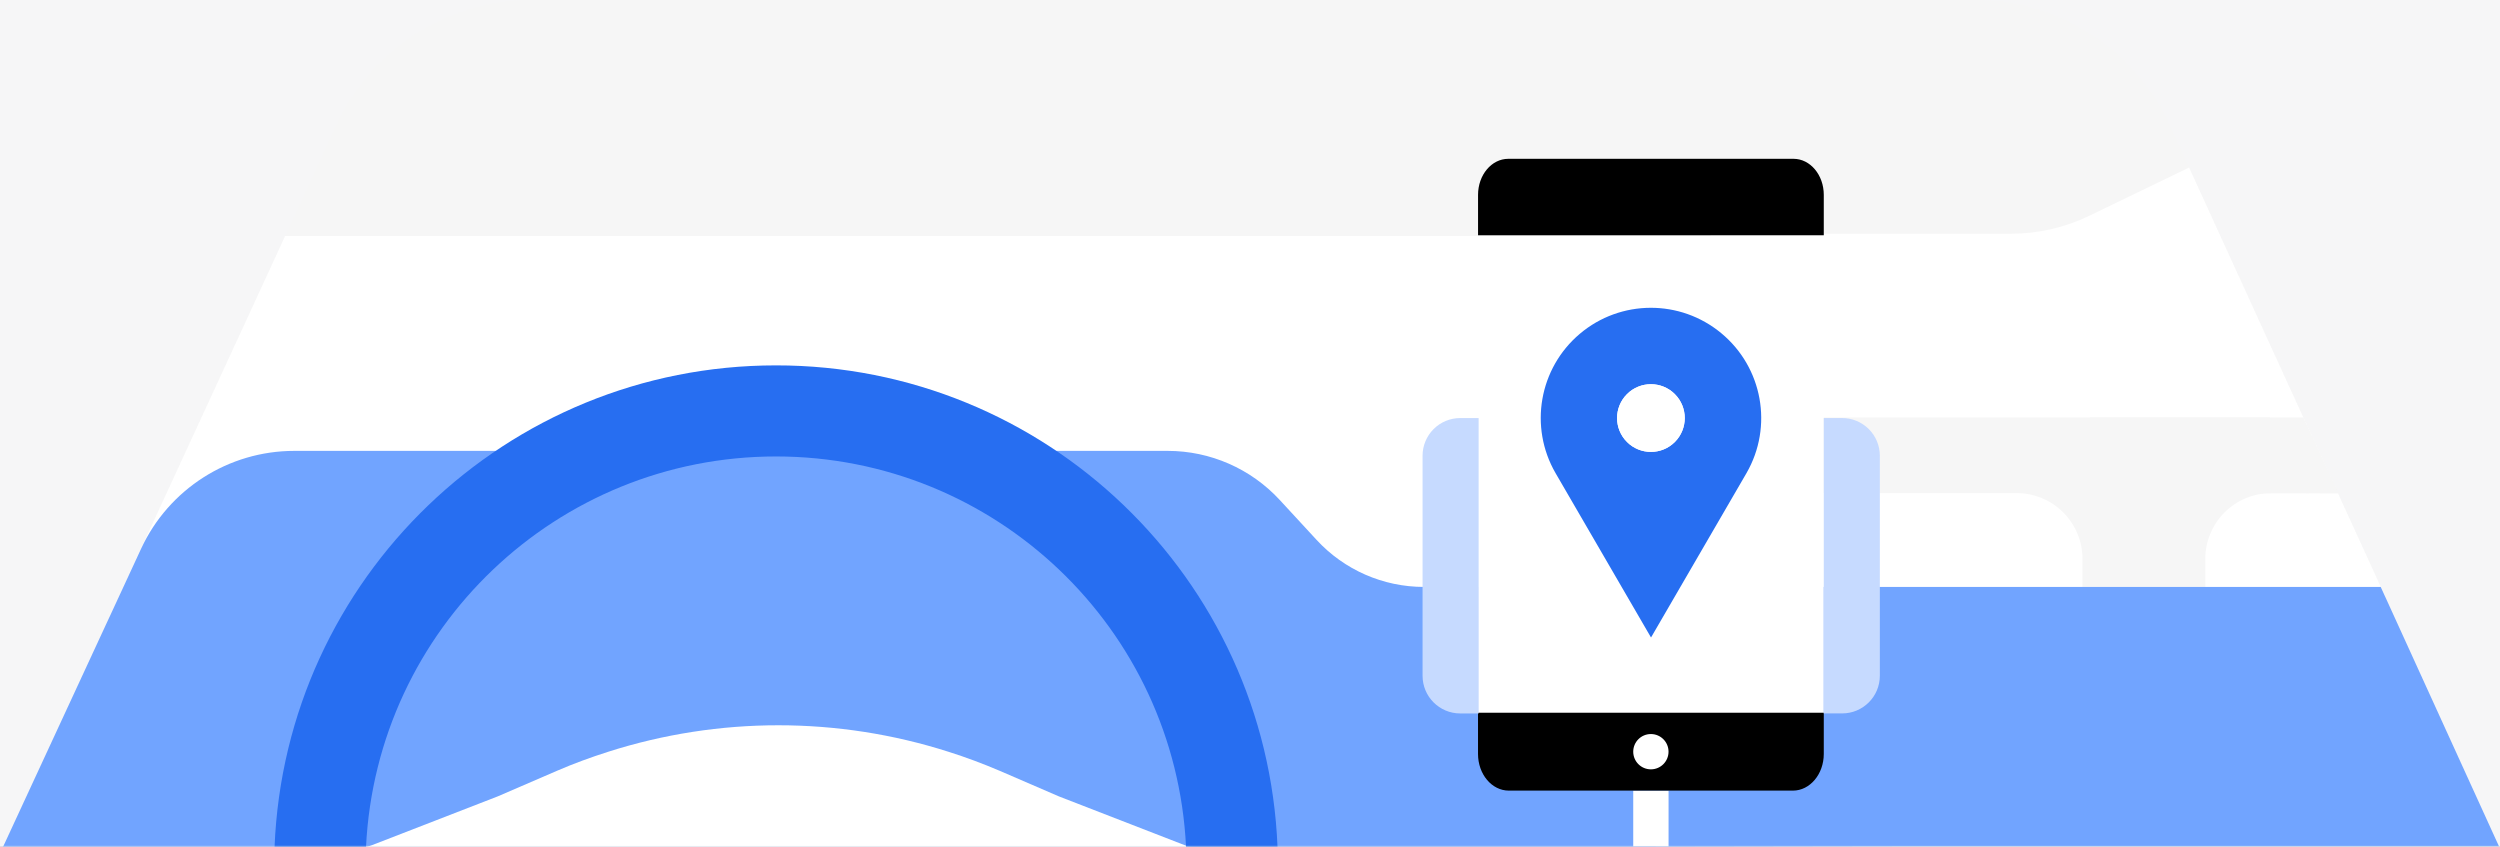 <?xml version="1.0" encoding="UTF-8"?>
<svg width="738px" height="250px" viewBox="0 0 738 250" version="1.1" xmlns="http://www.w3.org/2000/svg" xmlns:xlink="http://www.w3.org/1999/xlink">
    <rect x="0" y="0" width="738" height="250" fill="#333333" stroke="none"/>
    <!-- Generator: Sketch 49.2 (51160) - http://www.bohemiancoding.com/sketch -->
    <title>T_HowDrivingWorks_How-to-use-app</title>
    <desc>Created with Sketch.</desc>
    <defs>
        <rect id="path-1" x="0" y="0" width="766" height="260"></rect>
    </defs>
    <g id="Allpages" stroke="none" stroke-width="1" fill="none" fill-rule="evenodd">
        <g id="driverOverview_heroImage-Global-T-Copy" transform="translate(-13, -137)">
            <g id="T_HowDrivingWorks_How-to-use-app" transform="translate(0, 127)">
                <mask id="mask-2" fill="white">
                    <use xlink:href="#path-1"></use>
                </mask>
                <use id="Mask" fill="#F6F6F7" opacity="0" xlink:href="#path-1"></use>
                <g id="Illo/howtoDriveApp/0822/t" mask="url(#mask-2)">
                    <g transform="translate(-2, 0)" id="driverApp_tablet">
                        <g transform="translate(15, 10)">
                            <path d="M737.71,249.75 L1,249.75 L99.35,36.82 C109.719,14.371 132.192,-0.002 156.92,1.42108547e-14 L582.92,1.42108547e-14 C607.752,-0.002 630.299,14.49 640.61,37.08 L737.71,249.75 Z" id="Shape" fill="#F6F6F6" fill-rule="nonzero"></path>
                            <polygon id="Shape" fill="#FFFFFF" fill-rule="nonzero" points="492.66 69.66 492.66 174.98 96.44 174.98 32.16 182.49 84.18 69.66"></polygon>
                            <path d="M704.06,176 L505,176 L505,69 L593.61,69 C601.635,69 609.556,67.184 616.78,63.69 L646.22,49.46 L704.06,176 Z" id="Shape" fill="#FFFFFF" fill-rule="nonzero"></path>
                            <path d="M670.07,123.21 L464.38,123.21 L464.38,145.57 L595.32,145.57 C600.474,145.567 605.418,147.614 609.062,151.258 C612.706,154.902 614.753,159.846 614.75,165 L614.75,216.09 L651,216.09 L651,165 C651,159.849 653.046,154.91 656.688,151.268 C660.33,147.626 665.269,145.58 670.42,145.58 L681.57,145.58 L670.07,123.21 Z" id="Shape" fill="#F6F6F6" fill-rule="nonzero"></path>
                            <path d="M562.37,249.86 L737.71,249.86 L702.79,173.26 L420.33,173.26 C408.298,173.26 396.814,168.227 388.66,159.38 L377.78,147.59 C369.26,138.353 357.266,133.099 344.7,133.1 L86.88,133.1 C67.458,133.1 49.804,144.378 41.64,162 L1,249.77 L0.78,250 L480.23,250 L562.37,249.86 Z" id="Shape" fill="#71A4FF" fill-rule="nonzero"></path>
                            <path d="M349.75,249.51 L312.6,235.1 L295.08,227.53 C290.08,225.4 285.08,223.53 279.98,221.92 C247.312,211.494 212.208,211.494 179.54,221.92 C174.43,223.55 169.39,225.39 164.44,227.53 L146.91,235.1 L109.76,249.51 C108.929,249.837 108.043,250.003 107.15,250 L352.38,250 C351.48,250.003 350.588,249.836 349.75,249.51 Z" id="Shape" fill="#FFFFFF" fill-rule="nonzero"></path>
                            <path d="M229.05,107.86 C149.572,107.86 84.259,170.586 81.05,250 L108.05,250 C111.21,185.455 164.463,134.746 229.085,134.746 C293.707,134.746 346.96,185.455 350.12,250 L377.12,250 C373.91,170.559 308.556,107.822 229.05,107.86 Z" id="Shape" fill="#276EF1" fill-rule="nonzero"></path>
                            <rect id="Rectangle-path" fill="#FFFFFF" fill-rule="nonzero" x="482.13" y="233.39" width="10.43" height="16.46"></rect>
                            <rect id="Rectangle-path" fill="#FFFFFF" fill-rule="nonzero" x="436.32" y="69.66" width="102.06" height="140.95"></rect>
                            <path d="M436.31,210.4 L436.31,222.56 C436.31,228.56 440.38,233.39 445.41,233.39 L529.28,233.39 C534.28,233.39 538.38,228.54 538.38,222.56 L538.38,210.4 L436.31,210.4 Z" id="Shape" fill="#000000" fill-rule="nonzero"></path>
                            <path d="M538.38,69.45 L538.38,57.52 C538.38,51.65 534.38,46.88 529.45,46.88 L445.25,46.88 C440.32,46.88 436.32,51.64 436.32,57.52 L436.32,69.45 L538.38,69.45 Z" id="Shape" fill="#000000" fill-rule="nonzero"></path>
                            <circle id="Oval" fill="#FFFFFF" fill-rule="nonzero" cx="487.34" cy="221.9" r="5.21"></circle>
                            <path d="M508.12,98.36 C496.001,88.299 478.413,88.37 466.376,98.528 C454.338,108.687 451.31,126.011 459.19,139.65 L487.38,188.19 L515.57,139.65 C523.485,125.911 520.337,108.467 508.12,98.36 Z" id="Shape" fill="#276EF1" fill-rule="nonzero"></path>
                            <circle id="Oval" fill="#FFFFFF" fill-rule="nonzero" transform="translate(487.35, 123.41) rotate(-45) translate(-487.35, -123.41) " cx="487.35" cy="123.41" r="9.99"></circle>
                            <path d="M538.38,123.41 L543.81,123.41 C546.759,123.41 549.588,124.582 551.673,126.667 C553.758,128.752 554.93,131.581 554.93,134.53 L554.93,199.48 C554.93,205.621 549.951,210.6 543.81,210.6 L538.38,210.6 L538.38,123.4 L538.38,123.41 Z" id="Shape" fill="#C6DAFF" fill-rule="nonzero"></path>
                            <path d="M431.06,123.41 L436.49,123.41 L436.49,210.61 L431.06,210.61 C424.919,210.61 419.94,205.631 419.94,199.49 L419.94,134.54 C419.937,131.589 421.108,128.758 423.193,126.671 C425.279,124.583 428.109,123.41 431.06,123.41 Z" id="Shape" fill="#C6DAFF" fill-rule="nonzero"></path>
                            <circle id="Oval" fill="#FFFFFF" fill-rule="nonzero" transform="translate(487.35, 123.41) rotate(-45) translate(-487.35, -123.41) " cx="487.35" cy="123.41" r="9.99"></circle>
                            <path d="M679.95,123.21 L617,123.21 L617,145.57 C617,145.57 689.86,145.57 690.43,145.67 L679.95,123.21 Z" id="Shape" fill="#F6F6F6" fill-rule="nonzero"></path>
                        </g>
                    </g>
                </g>
            </g>
        </g>
    </g>
</svg>